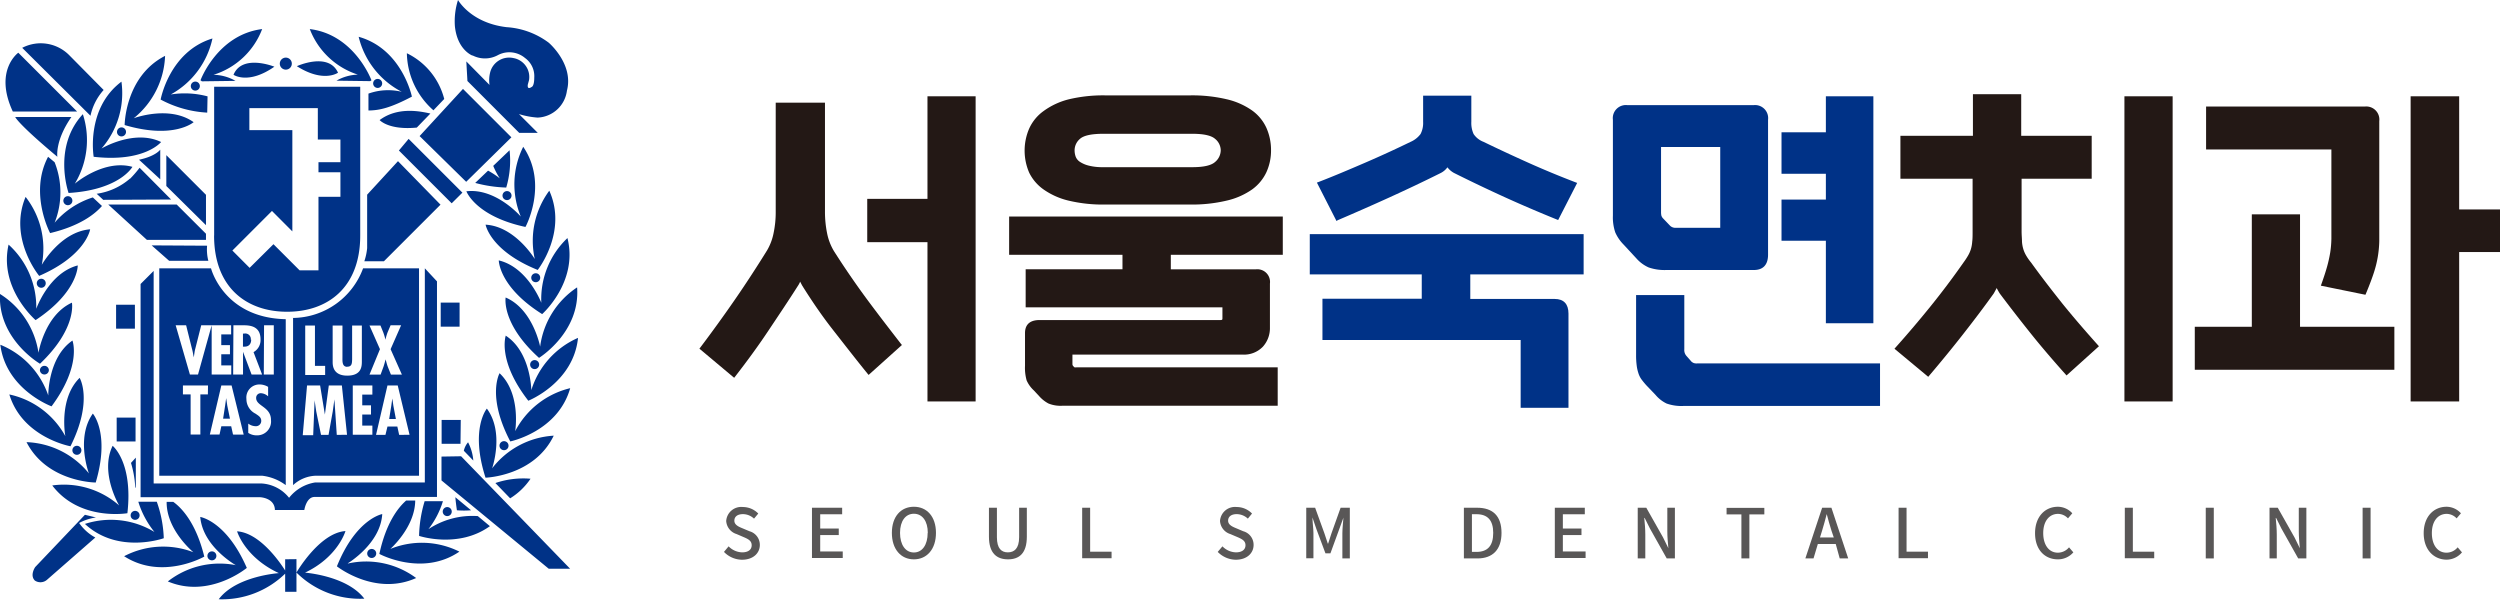 <svg xmlns="http://www.w3.org/2000/svg" viewBox="0 0 382.68 91.78"><defs><style>.cls-1{fill:#003287;}.cls-2{fill:#231815;}.cls-3{fill:#595757;}</style></defs><title>자산 2</title><g id="레이어_2" data-name="레이어 2"><g id="레이어_1-2" data-name="레이어 1"><path class="cls-1" d="M20.65,46.65H17.77v3.66h2.88ZM8,74.31c4.17,5.5,11.5,4.25,11.5,4.25.89-7.8-2.26-10.32-2.26-10.32-2,4.13,1,9.13,1,9.13A12.83,12.83,0,0,0,8,74.31m7.61-42.78-1.4-1.31a12.81,12.81,0,0,0-5.85,3.87,12.54,12.54,0,0,0,0-9.26l-1-.83c-2.94,5.57.31,11.68.31,11.68,4.52-1.08,6.82-2.87,7.94-4.15m9.46,50.86A18.46,18.46,0,0,0,24,76.8H21.17a13.82,13.82,0,0,0,2.47,4.63A12.84,12.84,0,0,0,13,80.2c5.06,4.7,12.06,2.19,12.06,2.19m-.68-41.32V72.82H40.13a7.5,7.5,0,0,1,3.61,1.44V48.86c-9.52-.2-11.44-7.79-11.44-7.79Zm7.44,19.3H30.67v6.15H29.18V60.37H28V59h3.84Zm7.42,6.27A2.31,2.31,0,0,1,38,66.26V64.84a1.92,1.92,0,0,0,1.13.4.81.81,0,0,0,.86-.82c0-.58-.46-.8-.88-1.1a2.49,2.49,0,0,1-1.39-2.24,2,2,0,0,1,2-2.23,2.55,2.55,0,0,1,1.32.37v1.45a1.76,1.76,0,0,0-1.08-.48.7.7,0,0,0-.75.74c0,1.25,2.27,1.32,2.27,3.36a2.12,2.12,0,0,1-2.17,2.35m1.11-16.85h1.49v7.54H40.38Zm-4.69,0h1.5c1,0,2.65.1,2.65,2.16a2.1,2.1,0,0,1-1.07,1.95l1.31,3.43H38.51L37.2,53.85h0v3.48H35.69Zm1.57,16.73H35.67l-.28-1.27H33.88l-.28,1.27H32.12L33.88,59h1.57ZM35.38,49.79v1.4H33.87v1.64H35.2v1.4H33.87v1.7H35.4v1.4h-3V49.8l-2.09,7.53H29.07l-2.18-7.54h1.6l.9,3.62c.13.43.18.86.27,1.29h0c.08-.44.11-.87.23-1.31l.91-3.6ZM60.92,24.67,56.2,29.8l0,8.19a9.23,9.23,0,0,1-.43,2h3l8.66-8.66ZM20.75,63.92H17.86v3.66h2.89Zm4.71-35.45,6.07,6V29.82l-6.07-6.07Zm-4.78,51.1a.68.68,0,0,0,.69-.68.69.69,0,0,0-.69-.69.68.68,0,0,0-.68.69.67.67,0,0,0,.68.68M9.7,30.72a.69.69,0,0,0,.69.69.69.69,0,1,0-.69-.69m11,43.85c0,.32.09-.07.09-.07V70.05l-.74.81a15.42,15.42,0,0,1,.65,3.71M31.53,36.72v-.94l-4.48-4.47H16.57l5.92,5.41ZM8.78,24s-.39-2.44,2.15-6.09H2.33s.36,1,6.45,6.09M1.32,37.41C-.22,44.15,5.45,49,5.45,49c6.54-4.33,6.45-8.37,6.45-8.37-4.43,1.16-6.35,6.64-6.35,6.64a12.88,12.88,0,0,0-4.23-9.82m5.07,3.12A12.86,12.86,0,0,0,3.92,30.14C1.24,36.5,6,42.23,6,42.23c7.2-3.13,7.8-7.13,7.8-7.13-4.56.37-7.4,5.43-7.4,5.43M7,43.36a.68.68,0,0,0-.68-.69.69.69,0,0,0,0,1.38A.68.68,0,0,0,7,43.36M42.07,78.07h4.51s.3-2,1.57-2H66.89v-33l-1.86-2V73.85H48.25a6.35,6.35,0,0,0-4,2.35A5.81,5.81,0,0,0,39.91,74H23.52V41.47l-2,2V76.11h18.3s2.26.09,2.26,2M12.69,17.47C8,22.53,10.5,29.54,10.5,29.54c7.84-.48,9.77-4,9.77-4-4.41-1.21-8.82,2.58-8.82,2.58a12.87,12.87,0,0,0,1.24-10.62m22.1,44.59-.17-1.15h0l-.16,1.15-.31,2h1.05Zm43.3,14.19a10.28,10.28,0,0,0,3.12-3,13.26,13.26,0,0,0-5.38.66Zm4.77-29.93s-2.06-5.43-6.51-6.49c0,0,0,4.05,6.64,8.22,0,0,5.56-4.94,3.87-11.64a12.87,12.87,0,0,0-4,9.91M74.52,62.55s-2.6,3.1-.2,10.57c0,0,7.44-.22,10.44-6.43a12.83,12.83,0,0,0-9.43,5s1.92-5.48-.81-9.15m8.16-9.48s-1.08-5.72-5.28-7.52c0,0-.7,4,5.11,9.24,0,0,6.34-3.9,5.83-10.79a12.87,12.87,0,0,0-5.66,9.07m-5.25-1.72s-1.38,3.8,3.44,10c0,0,6.91-2.74,7.61-9.62a12.87,12.87,0,0,0-7.15,8s-.07-5.82-3.9-8.33m4.41,5.11a.69.69,0,0,0,0-1.38.69.69,0,0,0,0,1.38m-4,11.72a.69.69,0,1,0-.69.69.68.68,0,0,0,.69-.69M19.88,27.35h0a9.85,9.85,0,0,1-5.08,2.31l1,.93,10.39-.05L23,27.32h0l-1.63-1.64a17.07,17.07,0,0,1-1.45,1.67M60.05,61h0l-.16,1.14-.32,2H60.6l-.38-2ZM38.39,52a.85.85,0,0,0-1-.94h-.2v2h.26c.68,0,1-.46,1-1.08m6.41-3.29V74.26a5.38,5.38,0,0,1,3.46-1.44H64.14V41.07H55.58a11.58,11.58,0,0,1-10.78,7.6m1.92,1.16h1.49V56h1.56v1.4H46.72Zm4.83,16.74-.36-5.44h0L50.93,63l-.64,3.57H49.14L48.41,63l-.25-1.68v-.14h0l-.22,5.44h-1.6L47,59h2l.73,4.46h0l.6-4.46h2l.79,7.55Zm9.55,0-.28-1.28H59.31L59,66.57H57.56L59.31,59h1.57l1.81,7.55ZM56.56,49.83h1.68l.43,1.06A9,9,0,0,1,59,52h0a8,8,0,0,1,.34-1.15l.45-1.06h1.61l-1.61,3.66,1.73,3.89H59.84l-.48-1.2c-.14-.38-.23-.75-.33-1.13h0c-.11.38-.2.75-.33,1.13l-.44,1.2H56.56l1.6-3.89ZM57,59v1.4H55.45v1.64h1.34v1.41H55.45v1.7H57v1.4H54V59Zm-3.84-2.87c.72,0,.72-.55.74-1.11V49.83h1.49v5.51c0,.8-.09,2.16-2.24,2.16-1.4,0-2.23-.65-2.23-2.06V49.83h1.5v4.89c0,.57-.07,1.43.74,1.43M24.53,22.91s-.68,1-3.25,1.54l3.25,3Zm8.24,13.14c0,8,5,11.67,11.18,11.67s11.19-3.67,11.19-11.67V13.28H32.78s0,14.79,0,22.77m5.39-16.13V16.55H48.65v4.81h3.46v3.47H48.75v1.54h3.36v3.75H48.75V41.38H45.86l-4-4L38.21,41l-2.64-2.65,6.06-6.06,3.12,3.13V19.92ZM23.21,37.56l2.68,2.36h6a7,7,0,0,1-.19-2.31Zm48.48,30.1A2.86,2.86,0,0,0,71,69l1.45,1.5a7.17,7.17,0,0,0-.8-2.79m-57,6.15c2.23-7.52-.44-10.55-.44-10.55-2.65,3.73-.6,9.16-.6,9.16a12.87,12.87,0,0,0-9.55-4.79c3.15,6.15,10.59,6.18,10.59,6.18M14.34,24c7.79.89,10.32-2.26,10.32-2.26-4.13-2-9.13,1-9.13,1a12.88,12.88,0,0,0,3.06-10.24C13.08,16.64,14.34,24,14.34,24M30.65,79.1c.37,4.56,5.44,7.41,5.44,7.41A12.85,12.85,0,0,0,25.69,89c6.36,2.69,12.09-2.07,12.09-2.07-3.13-7.19-7.13-7.8-7.13-7.8M10.79,68.31c3.5-7,1.4-10.47,1.4-10.47C8.93,61.05,10,66.76,10,66.76a12.86,12.86,0,0,0-8.57-6.38c2,6.6,9.35,7.93,9.35,7.93m15.73,8.51h-1c-.06,4.31,4.09,7.71,4.09,7.71A12.89,12.89,0,0,0,19,85.14c5.81,3.75,12.27.06,12.27.06C30,80,27.77,77.71,26.52,76.82M12.08,80.07a7.84,7.84,0,0,1,2.61-.86L13,78.8l-.16.22L13,78.8l-7.61,8s-.87,1.25-.05,2.07a1.53,1.53,0,0,0,1.83-.1l7.42-6.49a7.13,7.13,0,0,1-2.48-2.23M7.89,62.2c4.67-6.3,3.2-10.07,3.2-10.07-3.77,2.6-3.7,8.41-3.7,8.41A12.86,12.86,0,0,0,.05,52.77c.86,6.86,7.84,9.43,7.84,9.43M11.8,17.07l-9-9s-3.77,2.7-.84,9Zm4.08-3.28-5.3-5.36A6.14,6.14,0,0,0,3.4,7.32l10.45,10.4a8.61,8.61,0,0,1,2-3.93M6.11,56.64a.68.68,0,0,0,.69.68.67.67,0,0,0,.68-.68A.68.68,0,0,0,6.8,56a.69.69,0,0,0-.69.69m0-1c5.69-5.4,4.9-9.36,4.9-9.36C6.83,48.23,5.89,54,5.89,54A12.86,12.86,0,0,0,0,45c-.34,6.9,6.08,10.65,6.08,10.65m5,13.28a.69.69,0,0,0,.69.69.69.69,0,0,0,0-1.38.69.69,0,0,0-.69.69M68.46,79a.69.69,0,0,0,.69-.69.69.69,0,1,0-.69.69m3.65-.89-2.41-2q.08.91.24,2a13.08,13.08,0,0,0,2.17,0M78.86,66s.94-5.73-2.39-8.87c0,0-2,3.5,1.64,10.44,0,0,7.29-1.5,9.17-8.15A12.87,12.87,0,0,0,78.86,66M33.12,85.09a.68.68,0,0,0-.68-.69.69.69,0,0,0-.69.69.68.68,0,0,0,.69.68.67.67,0,0,0,.68-.68M65.58,81a13.32,13.32,0,0,0,2.22-4.28l-2.8,0a19.68,19.68,0,0,0-.85,5.31s6,2,10.84-1.49L73.14,79a12.19,12.19,0,0,0-7.56,2m2-11.11v3.65L84,87.06h3.27L70.58,69.84ZM43.65,85.61v1.72c-.79-1.25-3.87-5.76-7.36-6,0,0,1.19,4,6.4,6.4,0,0-6.54.43-9.21,4a13.85,13.85,0,0,0,10.17-3.92v2.78h1.73v-5Zm2.88,2.12c5.2-2.4,6.35-6.44,6.35-6.44-4,.28-7.5,6.35-7.5,6.35a13.77,13.77,0,0,0,10.39,4c-2.69-3.56-9.24-4-9.24-4m6.72-1.42s5-3,5.26-7.53c0,0-4,.7-6.94,8,0,0,5.83,4.62,12.13,1.79a12.83,12.83,0,0,0-10.45-2.22m6.4-2.14s3.87-3.34,3.91-7.5l-1.39,0c-1.25,1.1-3.08,3.44-4.1,8.17,0,0,6.55,3.54,12.25-.35a12.82,12.82,0,0,0-10.67-.37m-3.44.66a.68.68,0,0,0,.68.68.69.69,0,1,0-.68-.68m24.23-50s3.54-6.54-.35-12.26a12.88,12.88,0,0,0-.37,10.68s-3.79-4.4-8.33-3.87c0,0,1.38,3.8,9,5.45M63.8,19.53l2.08-2.15c-1.77-.41-5.09-1-7.77,1,0,0,1.37,1.57,5.69,1.15m13.81,11.1a.69.69,0,0,0,.69-.69.69.69,0,0,0-1.38,0,.69.69,0,0,0,.69.69m4.69,10.7s4.62-5.83,1.78-12.14a12.89,12.89,0,0,0-2.22,10.46s-3-5-7.53-5.26c0,0,.7,4,8,6.94m-10-32.85a4.13,4.13,0,0,0,3.9-.05,3.73,3.73,0,0,1,4.14.45,3.42,3.42,0,0,1,1.41,3c0,1.32-.38,1.42-.38,1.42-.8.55-.6-.38-.6-.38s.18-.66.18-.66A2.94,2.94,0,0,0,78.6,8.89,3,3,0,0,0,75.05,11,5,5,0,0,0,74.93,13L71.38,9.4l.17,3,7.93,7.94h2.84l-2.88-2.88A12.38,12.38,0,0,0,82.3,18a4.72,4.72,0,0,0,4.48-4.12C87.85,9.81,84,6.54,84,6.54a12,12,0,0,0-6.44-2.38C72.06,3.52,70.11,0,70.11,0a10.71,10.71,0,0,0-.48,4c.37,3.66,2.69,4.51,2.69,4.51m9,34a.69.69,0,0,0,.69.69.68.68,0,0,0,.68-.69.67.67,0,0,0-.68-.68.68.68,0,0,0-.69.68m-15-25.6L68,15.15a10.74,10.74,0,0,0-5.72-7,11.92,11.92,0,0,0,4.05,8.72m4.2,47.41H67.6v3.65h2.89ZM72.74,28a20.5,20.5,0,0,0,4.75.71A14.45,14.45,0,0,0,78,23l-2.5,2.39a11.5,11.5,0,0,0,1,1.91,12.9,12.9,0,0,0-1.79-1.18Zm-54.83-7.8a.68.68,0,0,0,.68.68.69.69,0,1,0-.68-.68m60.37.82-7.41-7.41-6.64,7.22,7.13,7Zm-15.73.24-1.49,1.78,8.08,8.08,1.64-1.63Zm7.8,25.06H67.46V50h2.89ZM35.77,11.46S38,13,42,10.21c0,0-4.94-2-6.26,1.25m25.74,2.59a8.92,8.92,0,0,0-5.08.28v2.58c1.73,0,3.48-.45,6.65-2.12,0,0-1.5-7.29-8.15-9.16a12.89,12.89,0,0,0,6.59,8.42M31.72,17.26l.05-2.51a13.63,13.63,0,0,0-5.63-.29,12.86,12.86,0,0,0,6.38-8.57c-6.6,2-7.93,9.35-7.93,9.35a17,17,0,0,0,7.13,2m-2.08,1.46c-3.73-2.65-9.17-.6-9.17-.6a12.87,12.87,0,0,0,4.8-9.55c-6.15,3.15-6.19,10.59-6.19,10.59,7.52,2.23,10.56-.44,10.56-.44m-.43-5.52a.69.69,0,0,0,1.38,0,.69.69,0,0,0-1.38,0m1.67-.73,5.17-.07a7,7,0,0,0-3.37-.93,11.66,11.66,0,0,0,7.45-7c-6.86.86-9.44,7.84-9.44,7.84l.19.13m27.62.35a.69.69,0,1,0-.69.69.69.69,0,0,0,.69-.69m-3.63-1.35a7,7,0,0,0-3.37.93l5.17.07.19-.13s-2.58-7-9.44-7.84a11.7,11.7,0,0,0,7.45,7m-11.13-.79a.92.92,0,1,0-.91-.92.92.92,0,0,0,.91.92m8,.47c-1.45-3.22-6.3-1-6.3-1,4.09,2.6,6.3,1,6.3,1"/><path class="cls-1" d="M204.76,33.71c2.69-1.15,5.35-2.32,7.92-3.49s5.22-2.42,7.88-3.75a2.82,2.82,0,0,0,1-.86,3.18,3.18,0,0,0,1,.86c2.6,1.3,5.2,2.54,7.75,3.7s5.26,2.32,8,3.43l.2.08L241.42,28l-.24-.09c-2.43-.93-4.82-1.92-7.1-2.94s-4.65-2.12-7-3.26a3.19,3.19,0,0,1-1.51-1.19,4.08,4.08,0,0,1-.35-1.88v-4h-7.38v4a3.67,3.67,0,0,1-.39,1.87,3.78,3.78,0,0,1-1.52,1.2c-2.35,1.14-4.7,2.22-7,3.21s-4.66,2-7.1,2.94l-.25.09,3,5.88Z"/><path class="cls-1" d="M200.49,42h17.14v3.73h-15.2v6.31h30.34V62.42h7.32V48c0-1.47-.73-2.24-2.12-2.24H225.06V42h17.35V35.84H200.49Z"/><path class="cls-1" d="M252.37,40.94a7.48,7.48,0,0,0,2.73.39h13.37c1.42,0,2.17-.81,2.17-2.34V18.33a2,2,0,0,0-2.17-2.24h-19.4a2,2,0,0,0-2.18,2.24V33a7.2,7.2,0,0,0,.36,2.57,6.21,6.21,0,0,0,1.26,1.85l2,2.16A5.44,5.44,0,0,0,252.37,40.94Zm1.89-8.53V22.5h9.06V34.87H256.5a1.15,1.15,0,0,1-.85-.31l-1.12-1.17a1.13,1.13,0,0,1-.22-.39A2.73,2.73,0,0,1,254.26,32.41Z"/><polygon class="cls-1" points="279.49 49.48 286.76 49.48 286.76 14.74 279.49 14.74 279.49 20.25 272.7 20.25 272.7 26.6 279.49 26.6 279.49 30.55 272.7 30.55 272.7 36.85 279.49 36.85 279.49 49.48"/><path class="cls-1" d="M259.79,55.63a1.37,1.37,0,0,1-.53-.06,1.53,1.53,0,0,1-.33-.2l-.8-.91a1.36,1.36,0,0,1-.31-1V45.17h-7.38v9.19a11.47,11.47,0,0,0,.09,1.57,5.94,5.94,0,0,0,.25,1.15,3.35,3.35,0,0,0,.49,1c.2.27.45.58.75.91l1.39,1.45a5.11,5.11,0,0,0,1.7,1.33,6.77,6.77,0,0,0,2.58.37h30.09V55.63Z"/><path class="cls-2" d="M132.51,45.54c-1.73-2.36-3.36-4.75-4.86-7.11a8.46,8.46,0,0,1-1.05-2.75,16.56,16.56,0,0,1-.32-3.27V15.72h-7.54V32.41a15.42,15.42,0,0,1-.32,3.24,8.46,8.46,0,0,1-1,2.67c-1.64,2.65-3.32,5.22-5,7.65s-3.44,4.86-5.22,7.22l-.14.18,5.32,4.46.15-.19c1.76-2.27,3.46-4.58,5-6.89s3.14-4.68,4.61-7a3.25,3.25,0,0,0,.34-.64q.17.34.33.63c1.44,2.3,3,4.6,4.76,6.84s3.48,4.47,5.23,6.62l.16.19,5.1-4.58-.15-.18C136.09,50.28,134.25,47.9,132.51,45.54Z"/><polygon class="cls-2" points="141.97 30.44 132.75 30.44 132.75 37.07 141.97 37.07 141.97 61.45 149.34 61.45 149.34 14.74 141.97 14.74 141.97 30.44"/><path class="cls-2" d="M154.47,39h17.35v2.22H157v5.82h30.12v1.7c0,.14,0,.25-.3.25H159.13c-1.85,0-2.23,1.07-2.23,2v5a7.06,7.06,0,0,0,.25,2.24,4.61,4.61,0,0,0,1.1,1.53l.81.87a5.13,5.13,0,0,0,1.42,1.13,4.88,4.88,0,0,0,2.1.35h33V56.23H164.79a1.48,1.48,0,0,1-.32,0l-.16-.16a.44.44,0,0,1-.15-.32V54.28h26.06a4,4,0,0,0,3.09-1.21,4.22,4.22,0,0,0,1.08-2.92V43.41a1.94,1.94,0,0,0-2.17-2.18h-13V39h17.14V33.14H154.47Z"/><path class="cls-2" d="M159.74,29a11.12,11.12,0,0,0,3.83,1.71,22.47,22.47,0,0,0,5.58.6h13a22.84,22.84,0,0,0,5.61-.6A11.12,11.12,0,0,0,191.66,29a6.8,6.8,0,0,0,2.2-2.66,8,8,0,0,0,.7-3.36,8.33,8.33,0,0,0-.7-3.39,6.7,6.7,0,0,0-2.2-2.68,11.12,11.12,0,0,0-3.86-1.71,22.9,22.9,0,0,0-5.61-.6h-13a22.58,22.58,0,0,0-5.58.6A11.12,11.12,0,0,0,159.74,17a6.7,6.7,0,0,0-2.2,2.68,8.49,8.49,0,0,0,0,6.75A6.79,6.79,0,0,0,159.74,29ZM186,24.79c-.58.53-1.75.8-3.47.8H168.88a8.52,8.52,0,0,1-2.23-.24,4.37,4.37,0,0,1-1.35-.58,1.67,1.67,0,0,1-.64-.78,2.91,2.91,0,0,1-.17-1,2.31,2.31,0,0,1,.83-1.74c.57-.51,1.76-.77,3.56-.77h13.64c1.72,0,2.89.26,3.47.77a2.29,2.29,0,0,1,.87,1.74A2.36,2.36,0,0,1,186,24.79Z"/><path class="cls-2" d="M315.67,46.44c-1.59-2-3.19-4.06-4.76-6.24h0a8.07,8.07,0,0,1-.76-1.08,4.48,4.48,0,0,1-.44-1,5,5,0,0,1-.2-1.13c0-.44-.06-1-.06-1.57V27.36h10.73V20.79H309.39V14.42H302v6.37h-11.1v6.57h11.05v8.07c0,.59,0,1.12-.06,1.57a5,5,0,0,1-.2,1.13,4.7,4.7,0,0,1-.44,1,11.26,11.26,0,0,1-.72,1.09c-1.6,2.29-3.28,4.52-5,6.65s-3.52,4.25-5.38,6.33l-.16.18,5.17,4.3.15-.18c1.82-2.14,3.58-4.29,5.23-6.4s3.22-4.18,4.66-6.2l.46-.84,0,0,0,.07a7.61,7.61,0,0,0,.48.84c1.5,2,3.1,4.06,4.74,6.11s3.43,4.13,5.29,6.21l.16.18L321.29,53l-.16-.18C319.09,50.54,317.25,48.4,315.67,46.44Z"/><rect class="cls-2" x="325.19" y="14.74" width="7.38" height="46.71"/><polygon class="cls-2" points="352.07 32.81 344.69 32.81 344.69 50.02 335.96 50.02 335.96 56.6 366.51 56.6 366.51 50.02 352.07 50.02 352.07 32.81"/><path class="cls-2" d="M356.87,34c0,1,0,1.82,0,2.56a15.63,15.63,0,0,1-.18,2.1,20.88,20.88,0,0,1-.48,2.16c-.21.75-.5,1.64-.86,2.65l-.09.26,6.82,1.39.08-.18c.54-1.3.95-2.39,1.22-3.23a16.47,16.47,0,0,0,.82-4.82c0-.82,0-1.83,0-3V18.54A2,2,0,0,0,362,16.31H337.69v6.57h19.18Z"/><polygon class="cls-2" points="376.43 32.06 376.43 14.74 369 14.74 369 61.45 376.43 61.45 376.43 38.58 382.68 38.58 382.68 32.06 376.43 32.06"/><path class="cls-3" d="M110.82,84.48l.71-.85a3,3,0,0,0,2.07.92c.94,0,1.46-.42,1.46-1.09s-.51-.94-1.24-1.25l-1.07-.46a2.25,2.25,0,0,1-1.59-2,2.31,2.31,0,0,1,2.56-2.14,3.3,3.3,0,0,1,2.35,1l-.65.78a2.48,2.48,0,0,0-1.7-.69c-.81,0-1.31.37-1.31,1s.63.92,1.25,1.17l1.07.45a2.16,2.16,0,0,1,1.58,2.1c0,1.23-1,2.26-2.73,2.26A3.89,3.89,0,0,1,110.82,84.48Z"/><path class="cls-3" d="M128.91,77.72v1h-3.36V80.9h2.84v1h-2.84v2.51H129v1h-4.71V77.72Z"/><path class="cls-3" d="M136.52,81.57c0-2.5,1.38-4,3.37-4s3.38,1.5,3.38,4-1.39,4.05-3.38,4.05S136.52,84.07,136.52,81.57Zm5.5,0c0-1.82-.85-2.93-2.13-2.93s-2.12,1.11-2.12,2.93.83,3,2.12,3S142,83.39,142,81.57Z"/><path class="cls-3" d="M151.38,82.15V77.72h1.22v4.51c0,1.75.71,2.32,1.67,2.32S156,84,156,82.23V77.72h1.18v4.43c0,2.53-1.15,3.47-2.88,3.47S151.38,84.68,151.38,82.15Z"/><path class="cls-3" d="M166.87,77.72v6.73h3.28v1h-4.5V77.72Z"/><path class="cls-3" d="M186.4,84.48l.72-.85a3,3,0,0,0,2.06.92c.94,0,1.47-.42,1.47-1.09s-.52-.94-1.24-1.25l-1.08-.46a2.24,2.24,0,0,1-1.58-2,2.3,2.3,0,0,1,2.55-2.14,3.28,3.28,0,0,1,2.35,1l-.64.78a2.5,2.5,0,0,0-1.71-.69c-.8,0-1.31.37-1.31,1s.64.92,1.26,1.17l1.06.45a2.15,2.15,0,0,1,1.58,2.1c0,1.23-1,2.26-2.73,2.26A3.93,3.93,0,0,1,186.4,84.48Z"/><path class="cls-3" d="M201.31,77.72l1.42,3.92c.18.52.34,1,.52,1.57h.05c.18-.53.33-1,.51-1.57l1.4-3.92h1.41v7.76h-1.14V81.64c0-.69.11-1.69.16-2.4h0L205,81l-1.35,3.7h-.76L201.51,81l-.61-1.79h0c0,.71.15,1.71.15,2.4v3.84h-1.1V77.72Z"/><path class="cls-3" d="M226.1,77.72c2.43,0,3.74,1.28,3.74,3.85s-1.36,3.91-3.68,3.91h-2.08V77.72Zm2.47,3.85c0-1.95-.88-2.86-2.56-2.86h-.7v5.77h.7C227.71,84.48,228.57,83.55,228.57,81.57Z"/><path class="cls-3" d="M242.59,77.72v1h-3.36V80.9h2.85v1h-2.85v2.51h3.48v1H238V77.72Z"/><path class="cls-3" d="M252,77.72l2.57,4.55.81,1.65h0c-.07-.8-.16-1.74-.16-2.58V77.72h1.16v7.76h-1.25l-2.57-4.58-.81-1.62h-.06c.08.8.16,1.7.16,2.54v3.66h-1.16V77.72Z"/><path class="cls-3" d="M264.29,78.74v-1h5.78v1h-2.29v6.74h-1.22V78.74Z"/><path class="cls-3" d="M278.26,83.27l-.66,2.21h-1.25l2.57-7.76h1.42l2.57,7.76h-1.3L281,83.27Zm2.1-2c-.27-.84-.5-1.69-.74-2.58h0c-.22.89-.47,1.74-.72,2.58l-.31,1h2.11Z"/><path class="cls-3" d="M291.84,77.72v6.73h3.28v1h-4.5V77.72Z"/><path class="cls-3" d="M311.51,81.62c0-2.54,1.53-4.05,3.5-4.05a3,3,0,0,1,2.2,1l-.66.78a2.1,2.1,0,0,0-1.52-.69c-1.35,0-2.27,1.13-2.27,2.94s.87,3,2.24,3a2.22,2.22,0,0,0,1.71-.82l.66.77A3.1,3.1,0,0,1,315,85.62C313,85.62,311.51,84.15,311.51,81.62Z"/><path class="cls-3" d="M326.48,77.72v6.73h3.27v1h-4.5V77.72Z"/><path class="cls-3" d="M338.87,77.72v7.76h-1.23V77.72Z"/><path class="cls-3" d="M348.66,77.72l2.57,4.55.81,1.65h0c-.07-.8-.16-1.74-.16-2.58V77.72h1.16v7.76h-1.25l-2.57-4.58-.81-1.62h-.06c.08.8.16,1.7.16,2.54v3.66H347.4V77.72Z"/><path class="cls-3" d="M362.87,77.72v7.76h-1.22V77.72Z"/><path class="cls-3" d="M371,81.62c0-2.54,1.53-4.05,3.5-4.05a3,3,0,0,1,2.2,1l-.66.78a2.1,2.1,0,0,0-1.52-.69c-1.35,0-2.27,1.13-2.27,2.94s.87,3,2.24,3a2.22,2.22,0,0,0,1.71-.82l.66.77a3.1,3.1,0,0,1-2.42,1.12C372.53,85.62,371,84.15,371,81.62Z"/></g></g></svg>